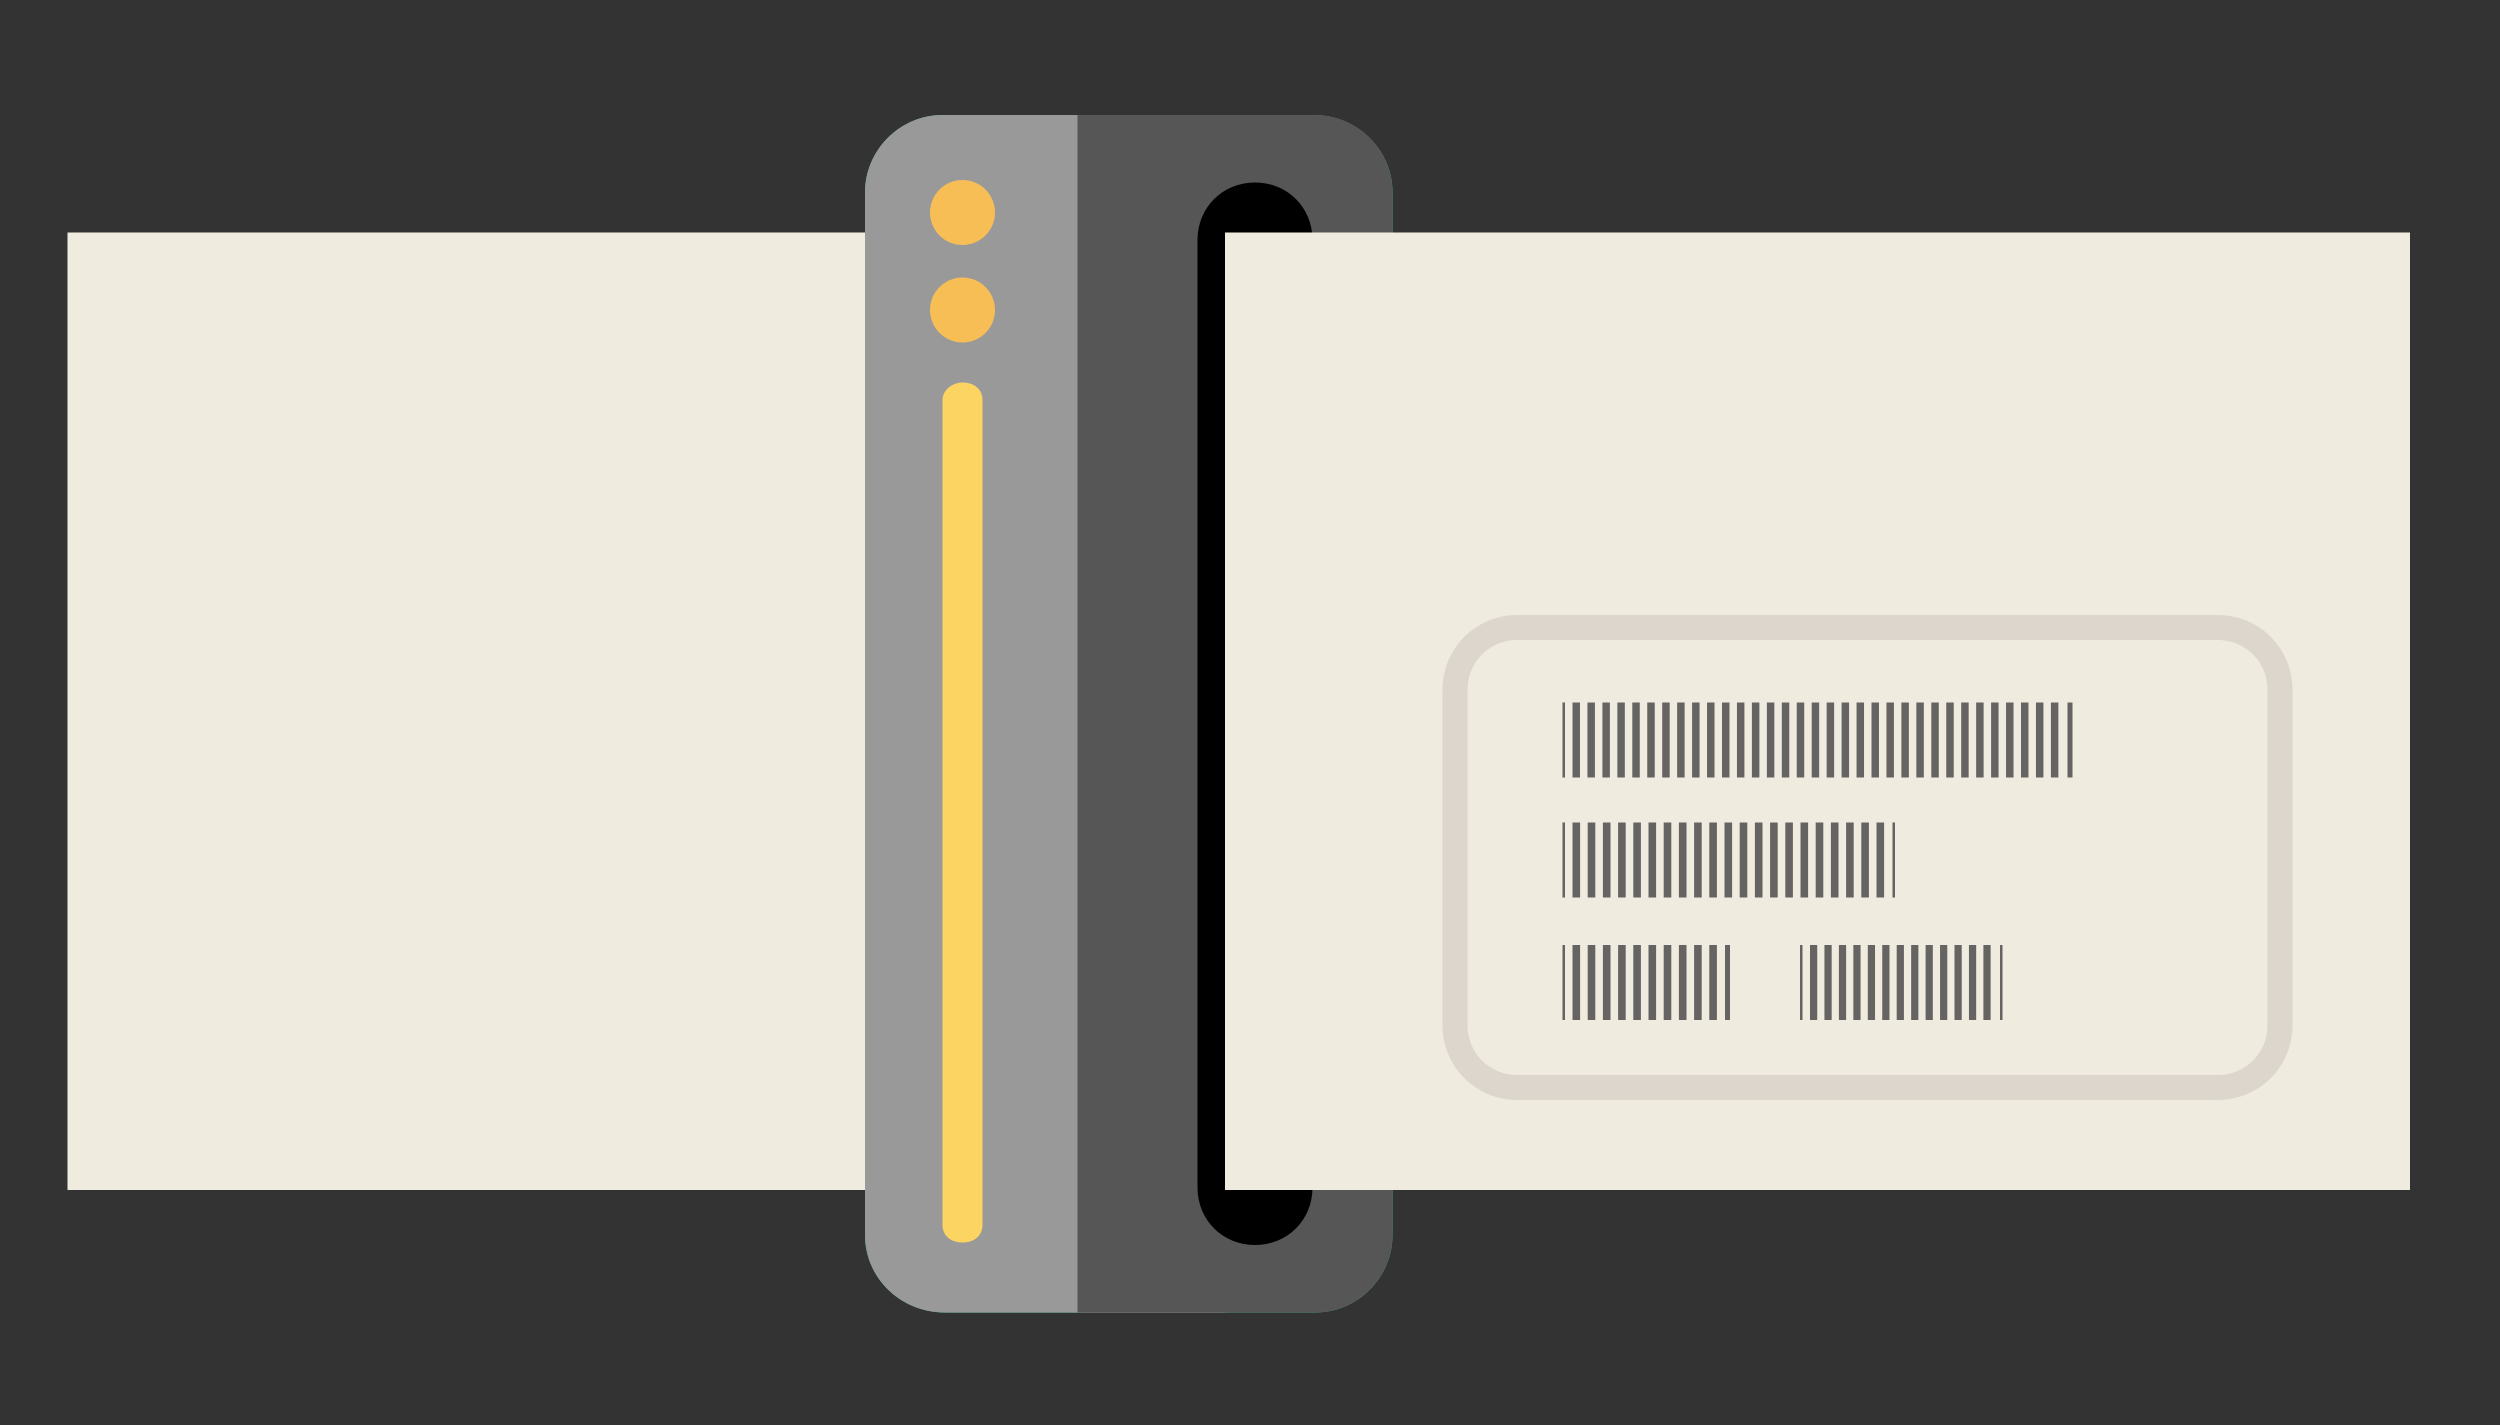 <?xml version="1.0" encoding="utf-8"?>
<!-- Generator: Adobe Illustrator 21.0.2, SVG Export Plug-In . SVG Version: 6.00 Build 0)  -->
<svg version="1.1" id="Livello_1" xmlns="http://www.w3.org/2000/svg" xmlns:xlink="http://www.w3.org/1999/xlink" x="0px" y="0px"
	 viewBox="0 0 100 57" style="enable-background:new 0 0 100 57;" xml:space="preserve">
<rect x="0" y="0" width="100" height="57" fill="#333333" stroke="none"/>
<style type="text/css">
	.st0{fill:#3EA69B;}
	.st1{fill:#565656;}
	.st2{fill:#F7BE56;}
	.st3{fill:#FCD462;}
	.st4{fill:#EFEBDE;}
	.st5{fill:none;stroke:#DCD6CD;stroke-width:0.5;stroke-miterlimit:10;}
	.st6{fill:#666462;}
	.st7{fill:none;stroke:#666462;stroke-width:3;stroke-miterlimit:10;}
	.st8{fill:none;stroke:#666462;stroke-width:3;stroke-miterlimit:10;stroke-dasharray:0.299,0.299;}
	.st9{fill:none;stroke:#666462;stroke-width:3;stroke-miterlimit:10;stroke-dasharray:0.304,0.304;}
	.st10{fill:none;stroke:#666462;stroke-width:3;stroke-miterlimit:10;stroke-dasharray:0.304,0.304;}
	.st11{fill:none;stroke:#666462;stroke-width:3;stroke-miterlimit:10;stroke-dasharray:0.289,0.289;}
	.st12{fill:#FFFFFF;}
	.st13{clip-path:url(#SVGID_2_);}
	.st14{fill:#999999;}
	.st15{fill:none;stroke:#DCD6CD;stroke-miterlimit:10;}
</style>
<g>
	<path class="st0" d="M37.8,52.5l14.8,0c1.7,0,3.1-1.4,3.1-3.1l0-41.7c0-1.7-1.4-3.1-3.2-3.1l-14.8,0c-1.7,0-3.1,1.4-3.1,3.1l0,41.7
		C34.6,51.1,36,52.5,37.8,52.5z"/>
	<path class="st1" d="M43.1,52.5l9.5,0c1.7,0,3.1-1.4,3.1-3.1l0-41.7c0-1.7-1.4-3.1-3.1-3.1l-9.5,0L43.1,52.5L43.1,52.5z"/>
	<path d="M47.9,9.6l0,37.9c0,1.3,1,2.3,2.3,2.3l0,0c1.3,0,2.3-1,2.3-2.3l0-37.9c0-1.3-1-2.3-2.3-2.3l0,0C48.9,7.3,47.9,8.3,47.9,9.6
		z"/>
	<g>
		<circle class="st2" cx="38.5" cy="8.5" r="1.3"/>
		<circle class="st2" cx="38.5" cy="12.4" r="1.3"/>
	</g>
	<path class="st3" d="M37.7,16v33c0,0.4,0.3,0.7,0.8,0.7s0.8-0.3,0.8-0.7V16c0-0.4-0.3-0.7-0.8-0.7C38.1,15.3,37.7,15.6,37.7,16z"/>
</g>
<rect x="2.7" y="9.3" class="st4" width="93.7" height="38.3"/>
<line class="st5" x1="37.3" y1="47.7" x2="37.3" y2="9.3"/>
<g>
	<line class="st6" x1="62.5" y1="29.6" x2="82.9" y2="29.6"/>
	<g>
		<line class="st7" x1="62.5" y1="29.6" x2="62.6" y2="29.6"/>
		<line class="st8" x1="62.9" y1="29.6" x2="82.6" y2="29.6"/>
		<line class="st7" x1="82.7" y1="29.6" x2="82.9" y2="29.6"/>
	</g>
</g>
<g>
	<line class="st6" x1="62.5" y1="34.4" x2="75.8" y2="34.4"/>
	<g>
		<line class="st7" x1="62.5" y1="34.4" x2="62.6" y2="34.4"/>
		<line class="st9" x1="62.9" y1="34.4" x2="75.5" y2="34.4"/>
		<line class="st7" x1="75.7" y1="34.4" x2="75.8" y2="34.4"/>
	</g>
</g>
<g>
	<line class="st6" x1="62.5" y1="39.3" x2="69.2" y2="39.3"/>
	<g>
		<line class="st7" x1="62.5" y1="39.3" x2="62.6" y2="39.3"/>
		<line class="st10" x1="62.9" y1="39.3" x2="68.9" y2="39.3"/>
		<line class="st7" x1="69" y1="39.3" x2="69.2" y2="39.3"/>
	</g>
</g>
<g>
	<line class="st6" x1="72" y1="39.3" x2="80.1" y2="39.3"/>
	<g>
		<line class="st7" x1="72" y1="39.3" x2="72.1" y2="39.3"/>
		<line class="st11" x1="72.4" y1="39.3" x2="79.8" y2="39.3"/>
		<line class="st7" x1="80" y1="39.3" x2="80.1" y2="39.3"/>
	</g>
</g>
<g>
	<path class="st12" d="M44.2,16.7c-0.2,0.1-0.4,0.2-0.6,0.2c-0.2,0-0.4,0.1-0.7,0.1c-0.5,0-1-0.2-1.4-0.5c-0.4-0.3-0.7-0.8-0.8-1.3
		h-0.4l0.1-0.4h0.2c0,0,0-0.1,0-0.1c0-0.1,0-0.1,0-0.1c0-0.1,0-0.1,0-0.2c0-0.1,0-0.1,0-0.2h-0.4l0.1-0.4h0.3c0.1-0.6,0.4-1,0.8-1.3
		c0.4-0.3,0.9-0.5,1.4-0.5c0.3,0,0.6,0,0.8,0.1s0.4,0.1,0.6,0.2V13h-0.1c-0.2-0.1-0.4-0.2-0.6-0.3s-0.5-0.1-0.7-0.1
		c-0.3,0-0.6,0.1-0.9,0.3c-0.3,0.2-0.5,0.5-0.6,0.9h1.5l-0.1,0.4h-1.5c0,0.1,0,0.1,0,0.2c0,0.1,0,0.1,0,0.2c0,0,0,0.1,0,0.1
		s0,0.1,0,0.1h1.2l-0.1,0.4h-1c0.1,0.4,0.3,0.7,0.6,0.9s0.6,0.3,0.9,0.3c0.3,0,0.6,0,0.8-0.1c0.2-0.1,0.4-0.2,0.5-0.3h0V16.7z"/>
</g>
<g>
	<defs>
		<rect id="SVGID_1_" x="29.8" y="1.5" width="19.2" height="53.5"/>
	</defs>
	<clipPath id="SVGID_2_">
		<use xlink:href="#SVGID_1_"  style="overflow:visible;"/>
	</clipPath>
	<g class="st13">
		<path class="st14" d="M37.8,52.5l14.8,0c1.7,0,3.1-1.4,3.1-3.1l0-41.7c0-1.7-1.4-3.1-3.2-3.1l-14.8,0c-1.7,0-3.1,1.4-3.1,3.1
			l0,41.7C34.6,51.1,36,52.5,37.8,52.5z"/>
		<path class="st1" d="M43.1,52.5l9.5,0c1.7,0,3.1-1.4,3.1-3.1l0-41.7c0-1.7-1.4-3.1-3.1-3.1l-9.5,0L43.1,52.5L43.1,52.5z"/>
		<path d="M47.9,9.6l0,37.9c0,1.3,1,2.3,2.3,2.3l0,0c1.3,0,2.3-1,2.3-2.3l0-37.9c0-1.3-1-2.3-2.3-2.3l0,0
			C48.9,7.3,47.9,8.3,47.9,9.6z"/>
		<g>
			<circle class="st2" cx="38.5" cy="8.5" r="1.3"/>
			<circle class="st2" cx="38.5" cy="12.4" r="1.3"/>
		</g>
		<path class="st3" d="M37.7,16v33c0,0.4,0.3,0.7,0.8,0.7s0.8-0.3,0.8-0.7V16c0-0.4-0.3-0.7-0.8-0.7C38.1,15.3,37.7,15.6,37.7,16z"
			/>
	</g>
</g>
<path class="st15" d="M60.7,25.1h28c1.4,0,2.5,1.1,2.5,2.5V41c0,1.4-1.1,2.5-2.5,2.5h-28c-1.4,0-2.5-1.1-2.5-2.5V27.6
	C58.2,26.2,59.3,25.1,60.7,25.1z"/>
</svg>
